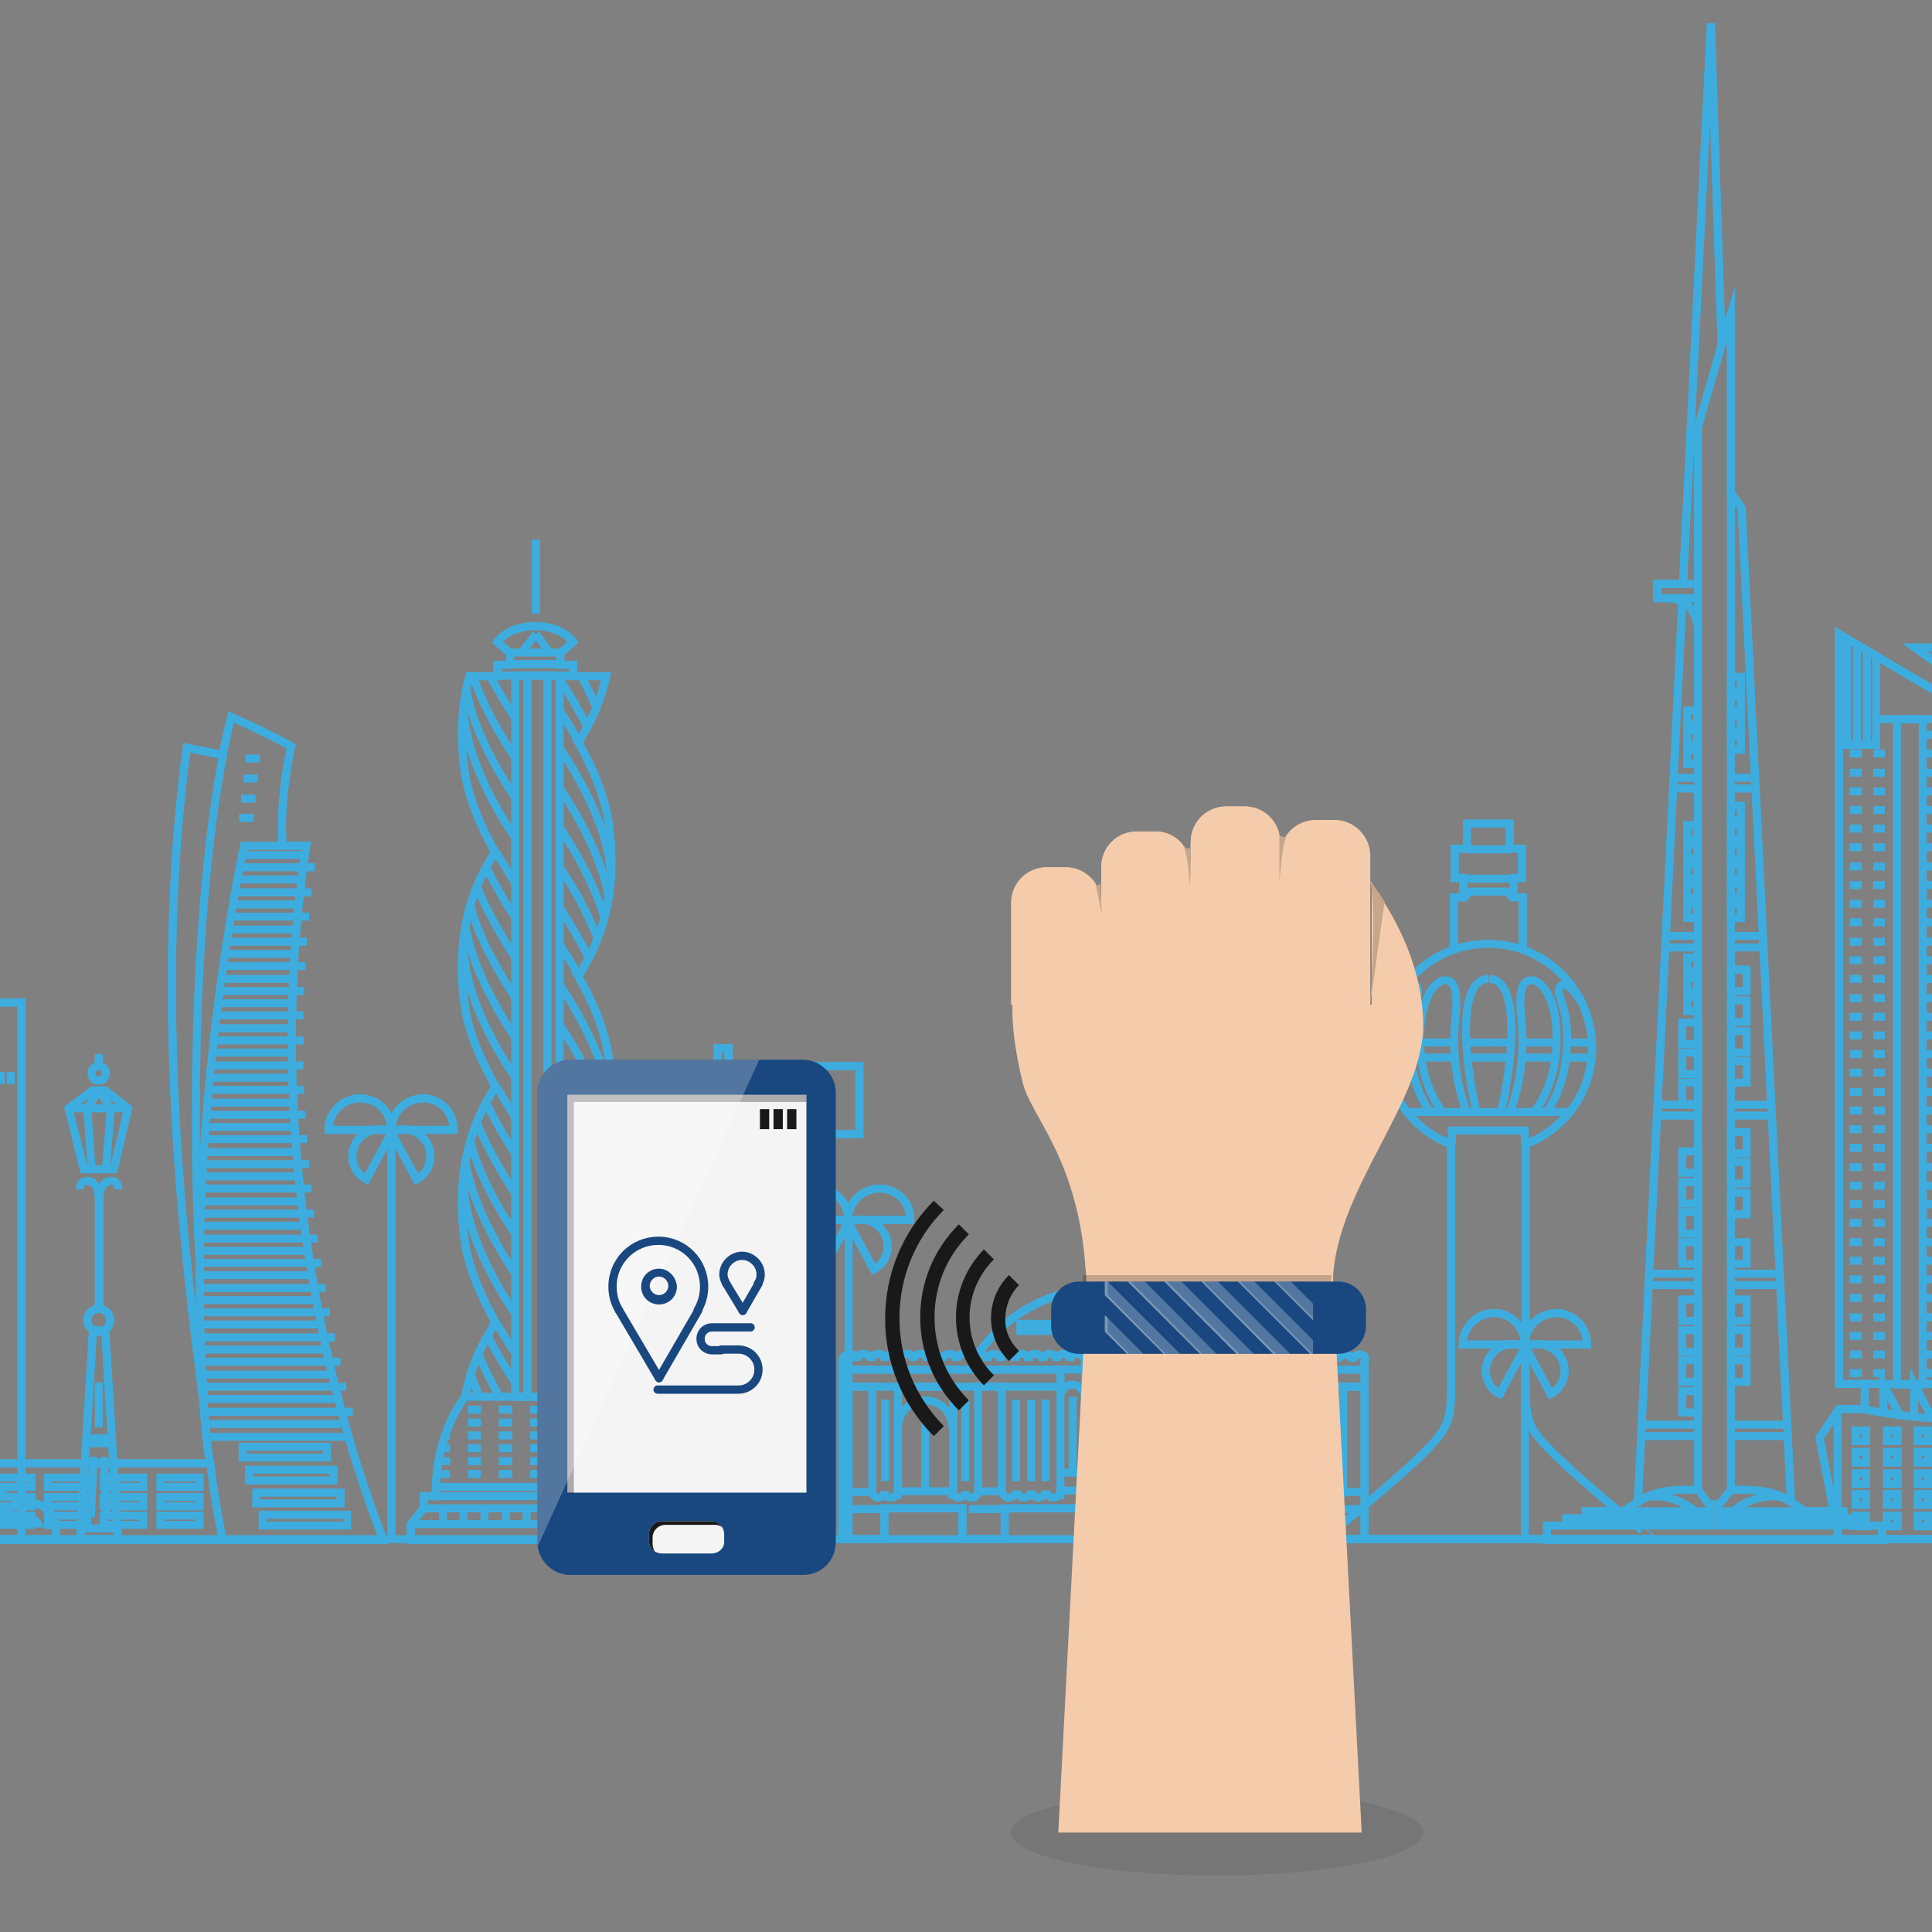 <?xml version="1.0" encoding="utf-8"?>
<!-- Generator: Adobe Illustrator 24.0.1, SVG Export Plug-In . SVG Version: 6.00 Build 0)  -->
<svg version="1.1" id="Layer_1" xmlns="http://www.w3.org/2000/svg" xmlns:xlink="http://www.w3.org/1999/xlink" x="0px" y="0px"
	 viewBox="0 0 270 270" style="enable-background:new 0 0 270 270;" xml:space="preserve">
<rect x="0" y="0" width="270" height="270" fill="#808080" stroke="none"/>
<style type="text/css">
	.st0{fill:none;stroke:#3DADE0;stroke-width:1.113;stroke-miterlimit:10;}
	.st1{opacity:0.15;fill:#404041;enable-background:new    ;}
	.st2{fill:#F5CCAB;}
	.st3{fill:#C7A68A;}
	.st4{opacity:0.2;}
	.st5{fill:#191919;}
	.st6{fill:#18487F;}
	.st7{opacity:0.25;}
	.st8{fill:#FFFFFF;}
	.st9{fill:#F4F4F4;}
	.st10{opacity:0.3;}
	.st11{opacity:0.25;fill:#FFFFFF;}
	
		.st12{fill-rule:evenodd;clip-rule:evenodd;fill:none;stroke:#18487F;stroke-width:1.156;stroke-linecap:round;stroke-linejoin:round;stroke-miterlimit:10;}
</style>
<g>
	<line class="st0" x1="-134.9" y1="215.1" x2="413.4" y2="215.1"/>
	<g>
		<rect x="-24.6" y="140.1" class="st0" width="27.6" height="75.1"/>
		<rect x="-24.6" y="140.1" class="st0" width="27.6" height="75.1"/>
		<line class="st0" x1="0.1" y1="149.8" x2="0.1" y2="151.5"/>
		<line class="st0" x1="1.5" y1="149.8" x2="1.5" y2="151.5"/>
	</g>
	<g>
		<path class="st0" d="M5.8,210.4C4,209.6-39,199.6-55.6,195.7l0,0c2.3-0.9,3.7-1.5,3.7-1.5l7.3-2.4l-2.7-1.2c0,0-1.7,1-3.5,1
			c-1.8,0.1-4.8-0.2-6.2,1.7c-1.5-1.8-4.4-1.6-6.2-1.7c-1.8-0.1-3.5-1-3.5-1l-2.7,1.2l7.3,2.4c0,0,1.4,0.6,3.7,1.5
			c-16.6,3.9-59.6,13.9-61.4,14.7c-2.6,1.2-2,4.7-2,4.7h28.1c0,0-0.4-3.2,1.8-4.4c1.1-0.6,24.3-9.7,34.8-14
			c10.5,4.3,33.7,13.4,34.8,14c2.2,1.1,1.8,4.4,1.8,4.4H7.7C7.8,215.1,8.4,211.6,5.8,210.4z"/>
		<path class="st0" d="M-18.3,212.9c-0.3-1.6-1.1-3.2-2.9-4.1c-0.6-0.3-7.1-3-14.8-6.2c20.1,4.7,39.1,9.3,40.9,9.9
			c0.2,0.1,0.3,0.2,0.4,0.4L-18.3,212.9L-18.3,212.9z"/>
		<path class="st0" d="M5.8,210.4C4,209.6-39,199.6-55.6,195.7l0,0c2.3-0.9,3.7-1.5,3.7-1.5l7.3-2.4l-2.7-1.2c0,0-1.7,1-3.5,1
			c-1.8,0.1-4.8-0.2-6.2,1.7c-1.5-1.8-4.4-1.6-6.2-1.7c-1.8-0.1-3.5-1-3.5-1l-2.7,1.2l7.3,2.4c0,0,1.4,0.6,3.7,1.5
			c-16.6,3.9-59.6,13.9-61.4,14.7c-2.6,1.2-2,4.7-2,4.7h28.1c0,0-0.4-3.2,1.8-4.4c1.1-0.6,24.3-9.7,34.8-14
			c10.5,4.3,33.7,13.4,34.8,14c2.2,1.1,1.8,4.4,1.8,4.4H7.7C7.8,215.1,8.4,211.6,5.8,210.4z"/>
	</g>
	<g>
		<path class="st0" d="M288.2,196.9v-3.5h1.4L276,124.8l0,0V93.1l3.6-2.6h-6h-6l3.6,2.6V97L257,88.6v104.8h3.6v3.5H257l-2.7,4
			l2.7,14.2h58.3l3.6-18.2C318.8,196.9,290.3,196.9,288.2,196.9z"/>
		<rect x="265.1" y="100.5" class="st0" width="3.6" height="93"/>
		<polyline class="st0" points="276,124.8 271.1,100.5 262.2,100.5 262.2,104.1 256.8,104.1 		"/>
		<line class="st0" x1="260.4" y1="193.4" x2="288.2" y2="193.4"/>
		<line class="st0" x1="262.2" y1="100.5" x2="262.2" y2="91.8"/>
		<line class="st0" x1="260.9" y1="104" x2="260.9" y2="91"/>
		<line class="st0" x1="259.5" y1="104" x2="259.5" y2="90.2"/>
		<line class="st0" x1="258.1" y1="104" x2="258.1" y2="89.5"/>
		<path class="st0" d="M260.4,196.9c0,0,12.8,3.2,27.8,0"/>
		<line class="st0" x1="256.8" y1="196.9" x2="256.8" y2="215.1"/>
		<rect x="259.3" y="199.9" class="st0" width="1.5" height="1.5"/>
		<rect x="259.3" y="202.9" class="st0" width="1.5" height="1.5"/>
		<rect x="259.3" y="205.9" class="st0" width="1.5" height="1.5"/>
		<rect x="259.3" y="208.8" class="st0" width="1.5" height="1.5"/>
		<rect x="259.3" y="211.8" class="st0" width="1.5" height="1.5"/>
		<rect x="263.7" y="199.9" class="st0" width="1.5" height="1.5"/>
		<rect x="263.7" y="202.9" class="st0" width="1.5" height="1.5"/>
		<rect x="263.7" y="205.9" class="st0" width="1.5" height="1.5"/>
		<rect x="263.7" y="208.8" class="st0" width="1.5" height="1.5"/>
		<rect x="263.7" y="211.8" class="st0" width="1.5" height="1.5"/>
		<rect x="268" y="199.9" class="st0" width="1.5" height="1.5"/>
		<rect x="268" y="202.9" class="st0" width="1.5" height="1.5"/>
		<rect x="268" y="205.9" class="st0" width="1.5" height="1.5"/>
		<rect x="268" y="208.8" class="st0" width="1.5" height="1.5"/>
		<rect x="268" y="211.8" class="st0" width="1.5" height="1.5"/>
		<polyline class="st0" points="263.2,197.5 263.2,193.4 265.5,197.8 		"/>
		<polyline class="st0" points="267.5,198 267.5,193.4 270,198.2 		"/>
		<line class="st0" x1="258.5" y1="191.9" x2="260.2" y2="191.9"/>
		<line class="st0" x1="261.8" y1="191.9" x2="263.4" y2="191.9"/>
		<line class="st0" x1="258.5" y1="189.3" x2="260.2" y2="189.3"/>
		<line class="st0" x1="261.8" y1="189.3" x2="263.4" y2="189.3"/>
		<line class="st0" x1="258.5" y1="186.7" x2="260.2" y2="186.7"/>
		<line class="st0" x1="261.8" y1="186.7" x2="263.4" y2="186.7"/>
		<line class="st0" x1="258.5" y1="184.1" x2="260.2" y2="184.1"/>
		<line class="st0" x1="261.8" y1="184.1" x2="263.4" y2="184.1"/>
		<line class="st0" x1="258.5" y1="181.4" x2="260.2" y2="181.4"/>
		<line class="st0" x1="261.8" y1="181.4" x2="263.4" y2="181.4"/>
		<line class="st0" x1="258.5" y1="178.8" x2="260.2" y2="178.8"/>
		<line class="st0" x1="261.8" y1="178.8" x2="263.4" y2="178.8"/>
		<line class="st0" x1="258.5" y1="176.2" x2="260.2" y2="176.2"/>
		<line class="st0" x1="261.8" y1="176.2" x2="263.4" y2="176.2"/>
		<line class="st0" x1="258.5" y1="173.6" x2="260.2" y2="173.6"/>
		<line class="st0" x1="261.8" y1="173.6" x2="263.4" y2="173.6"/>
		<line class="st0" x1="258.5" y1="170.9" x2="260.2" y2="170.9"/>
		<line class="st0" x1="261.8" y1="170.9" x2="263.4" y2="170.9"/>
		<line class="st0" x1="258.5" y1="168.3" x2="260.2" y2="168.3"/>
		<line class="st0" x1="261.8" y1="168.3" x2="263.4" y2="168.3"/>
		<line class="st0" x1="258.5" y1="165.7" x2="260.2" y2="165.7"/>
		<line class="st0" x1="261.8" y1="165.7" x2="263.4" y2="165.7"/>
		<line class="st0" x1="258.5" y1="163.1" x2="260.2" y2="163.1"/>
		<line class="st0" x1="261.8" y1="163.1" x2="263.4" y2="163.1"/>
		<line class="st0" x1="258.5" y1="160.4" x2="260.2" y2="160.4"/>
		<line class="st0" x1="261.8" y1="160.4" x2="263.4" y2="160.4"/>
		<line class="st0" x1="258.5" y1="157.8" x2="260.2" y2="157.8"/>
		<line class="st0" x1="261.8" y1="157.8" x2="263.4" y2="157.8"/>
		<line class="st0" x1="258.5" y1="155.2" x2="260.2" y2="155.2"/>
		<line class="st0" x1="261.8" y1="155.2" x2="263.4" y2="155.2"/>
		<line class="st0" x1="258.5" y1="152.6" x2="260.2" y2="152.6"/>
		<line class="st0" x1="261.8" y1="152.6" x2="263.4" y2="152.6"/>
		<line class="st0" x1="258.5" y1="149.9" x2="260.2" y2="149.9"/>
		<line class="st0" x1="261.8" y1="149.9" x2="263.4" y2="149.9"/>
		<line class="st0" x1="258.5" y1="147.3" x2="260.2" y2="147.3"/>
		<line class="st0" x1="261.8" y1="147.3" x2="263.4" y2="147.3"/>
		<line class="st0" x1="258.5" y1="144.7" x2="260.2" y2="144.7"/>
		<line class="st0" x1="261.8" y1="144.7" x2="263.4" y2="144.7"/>
		<line class="st0" x1="258.5" y1="142.1" x2="260.2" y2="142.1"/>
		<line class="st0" x1="261.8" y1="142.1" x2="263.4" y2="142.1"/>
		<line class="st0" x1="258.5" y1="139.5" x2="260.2" y2="139.5"/>
		<line class="st0" x1="261.8" y1="139.5" x2="263.4" y2="139.5"/>
		<line class="st0" x1="258.5" y1="136.8" x2="260.2" y2="136.8"/>
		<line class="st0" x1="261.8" y1="136.8" x2="263.4" y2="136.8"/>
		<line class="st0" x1="258.5" y1="134.2" x2="260.2" y2="134.2"/>
		<line class="st0" x1="261.8" y1="134.2" x2="263.4" y2="134.2"/>
		<line class="st0" x1="258.5" y1="131.6" x2="260.2" y2="131.6"/>
		<line class="st0" x1="261.8" y1="131.6" x2="263.4" y2="131.6"/>
		<line class="st0" x1="258.5" y1="128.9" x2="260.2" y2="128.9"/>
		<line class="st0" x1="261.8" y1="128.9" x2="263.4" y2="128.9"/>
		<line class="st0" x1="258.5" y1="126.3" x2="260.2" y2="126.3"/>
		<line class="st0" x1="261.8" y1="126.3" x2="263.4" y2="126.3"/>
		<line class="st0" x1="258.5" y1="123.7" x2="260.2" y2="123.7"/>
		<line class="st0" x1="261.8" y1="123.7" x2="263.4" y2="123.7"/>
		<line class="st0" x1="258.5" y1="121.1" x2="260.2" y2="121.1"/>
		<line class="st0" x1="261.8" y1="121.1" x2="263.4" y2="121.1"/>
		<line class="st0" x1="258.5" y1="118.4" x2="260.2" y2="118.4"/>
		<line class="st0" x1="261.8" y1="118.4" x2="263.4" y2="118.4"/>
		<line class="st0" x1="258.5" y1="115.8" x2="260.2" y2="115.8"/>
		<line class="st0" x1="261.8" y1="115.8" x2="263.4" y2="115.8"/>
		<line class="st0" x1="258.5" y1="113.2" x2="260.2" y2="113.2"/>
		<line class="st0" x1="261.8" y1="113.2" x2="263.4" y2="113.2"/>
		<line class="st0" x1="258.5" y1="110.6" x2="260.2" y2="110.6"/>
		<line class="st0" x1="261.8" y1="110.6" x2="263.4" y2="110.6"/>
		<line class="st0" x1="258.5" y1="108" x2="260.2" y2="108"/>
		<line class="st0" x1="261.8" y1="108" x2="263.4" y2="108"/>
		<line class="st0" x1="258.5" y1="105.3" x2="260.2" y2="105.3"/>
		<line class="st0" x1="261.8" y1="105.3" x2="263.4" y2="105.3"/>
		<line class="st0" x1="268.7" y1="191.9" x2="289.3" y2="191.9"/>
		<line class="st0" x1="268.7" y1="189.3" x2="288.8" y2="189.3"/>
		<line class="st0" x1="268.7" y1="186.7" x2="288.3" y2="186.7"/>
		<line class="st0" x1="268.7" y1="184.1" x2="287.7" y2="184.1"/>
		<line class="st0" x1="268.7" y1="181.4" x2="287.2" y2="181.4"/>
		<line class="st0" x1="268.7" y1="178.8" x2="286.7" y2="178.8"/>
		<line class="st0" x1="268.7" y1="176.2" x2="286.2" y2="176.2"/>
		<line class="st0" x1="268.7" y1="173.6" x2="285.7" y2="173.6"/>
		<line class="st0" x1="268.7" y1="170.9" x2="285.1" y2="170.9"/>
		<line class="st0" x1="268.7" y1="168.3" x2="284.6" y2="168.3"/>
		<line class="st0" x1="268.7" y1="165.7" x2="284.1" y2="165.7"/>
		<line class="st0" x1="268.7" y1="163.1" x2="283.6" y2="163.1"/>
		<line class="st0" x1="268.7" y1="160.4" x2="283.1" y2="160.4"/>
		<line class="st0" x1="268.7" y1="157.8" x2="282.5" y2="157.8"/>
		<line class="st0" x1="268.7" y1="155.2" x2="282" y2="155.2"/>
		<line class="st0" x1="268.7" y1="152.6" x2="281.5" y2="152.6"/>
		<line class="st0" x1="268.7" y1="149.9" x2="281" y2="149.9"/>
		<line class="st0" x1="268.7" y1="147.3" x2="280.4" y2="147.3"/>
		<line class="st0" x1="268.7" y1="144.7" x2="279.9" y2="144.7"/>
		<line class="st0" x1="268.7" y1="142.1" x2="279.4" y2="142.1"/>
		<line class="st0" x1="268.7" y1="139.5" x2="278.9" y2="139.5"/>
		<line class="st0" x1="268.7" y1="136.8" x2="278.3" y2="136.8"/>
		<line class="st0" x1="268.7" y1="134.2" x2="277.8" y2="134.2"/>
		<line class="st0" x1="268.7" y1="131.6" x2="277.3" y2="131.6"/>
		<line class="st0" x1="268.7" y1="128.9" x2="276.8" y2="128.9"/>
		<line class="st0" x1="268.7" y1="126.3" x2="276.2" y2="126.3"/>
		<line class="st0" x1="268.7" y1="123.7" x2="275.7" y2="123.7"/>
		<line class="st0" x1="268.7" y1="121.1" x2="275.2" y2="121.1"/>
		<line class="st0" x1="268.7" y1="118.4" x2="274.7" y2="118.4"/>
		<line class="st0" x1="268.7" y1="115.8" x2="274.1" y2="115.8"/>
		<line class="st0" x1="268.7" y1="113.2" x2="273.6" y2="113.2"/>
		<line class="st0" x1="268.7" y1="110.6" x2="273.1" y2="110.6"/>
		<line class="st0" x1="268.7" y1="108" x2="272.6" y2="108"/>
		<line class="st0" x1="268.7" y1="105.3" x2="272.1" y2="105.3"/>
		<line class="st0" x1="268.7" y1="102.7" x2="271.5" y2="102.7"/>
		<path class="st0" d="M288.2,196.9v-3.5h1.4L276,124.8l0,0V93.1l3.6-2.6h-6h-6l3.6,2.6V97L257,88.6v104.8h3.6v3.5H257l-2.7,4
			l2.7,14.2h58.3l3.6-18.2C318.8,196.9,290.3,196.9,288.2,196.9z"/>
	</g>
	<g>
		<path class="st0" d="M217.7,203.7c-4.4-4.2-4.5-5.2-4.5-10.7c0-4.7,0-26.5,0-33.1l0,0c5.5-2.1,9.3-7.3,9.3-13.5
			c0-6.3-4.1-11.7-9.7-13.7l0,0v-7.3h-1.3v-2.7h1.2v-4.1H211v-3.5h-3h-3v3.5h-1.7v4.1h1.2v2.7h-1.3v7.3l0,0c-5.7,2-9.7,7.3-9.7,13.7
			c0,6.2,3.9,11.5,9.3,13.5l0,0c0,6.6,0,28.5,0,33.1c0,5.5-0.1,6.4-4.5,10.7c-4.4,4.2-13.3,11.4-13.3,11.4h23h23
			C231,215.1,222.1,208,217.7,203.7z"/>
		<path class="st0" d="M208,131.9c-1.7,0-3.3,0.3-4.8,0.8"/>
		<line class="st0" x1="196.9" y1="145.7" x2="193.5" y2="145.7"/>
		<line class="st0" x1="203.2" y1="145.7" x2="198.5" y2="145.7"/>
		<line class="st0" x1="208" y1="145.7" x2="204.9" y2="145.7"/>
		<line class="st0" x1="197.1" y1="147.8" x2="193.6" y2="147.8"/>
		<line class="st0" x1="203.3" y1="147.8" x2="198.6" y2="147.8"/>
		<line class="st0" x1="208" y1="147.8" x2="205" y2="147.8"/>
		<line class="st0" x1="208" y1="155.4" x2="196.7" y2="155.4"/>
		<path class="st0" d="M206.4,155.4c-0.7-1.9-3.8-18.5,1.6-18.6"/>
		<path class="st0" d="M205,155.4c-0.7-1.6-2.3-6.7-1.6-13.2c0.4-3.9-0.2-5.3-1.5-5.2c-1.3,0-3.8,2.6-3.4,9.5
			c0.3,5.6,3.1,8.9,3.1,8.9"/>
		<path class="st0" d="M199.9,155.4c0,0-2.4-2.8-2.8-8.2c-0.4-4.4,0.4-6.4,1-8.2c0.4-1.3-0.8-2.7-2.9,0.8"/>
		<polyline class="st0" points="204.5,125.5 205.4,124.6 208,124.6 		"/>
		<line class="st0" x1="205" y1="118.7" x2="208" y2="118.7"/>
		<line class="st0" x1="208" y1="122.8" x2="204.5" y2="122.8"/>
		<path class="st0" d="M208,158h-5.1c0,0,0,0.7,0,1.9"/>
		<path class="st0" d="M208,131.9c1.7,0,3.3,0.3,4.8,0.8"/>
		<line class="st0" x1="219.1" y1="145.7" x2="222.5" y2="145.7"/>
		<line class="st0" x1="212.8" y1="145.7" x2="217.5" y2="145.7"/>
		<line class="st0" x1="208" y1="145.7" x2="211.1" y2="145.7"/>
		<line class="st0" x1="218.9" y1="147.8" x2="222.4" y2="147.8"/>
		<line class="st0" x1="212.7" y1="147.8" x2="217.4" y2="147.8"/>
		<line class="st0" x1="208" y1="147.8" x2="211" y2="147.8"/>
		<line class="st0" x1="208" y1="155.4" x2="219.4" y2="155.4"/>
		<path class="st0" d="M209.7,155.4c0.7-1.9,3.8-18.5-1.6-18.6"/>
		<path class="st0" d="M211,155.4c0.7-1.6,2.3-6.7,1.6-13.2c-0.4-3.9,0.2-5.3,1.5-5.2c1.3,0,3.8,2.6,3.4,9.5
			c-0.3,5.6-3.1,8.9-3.1,8.9"/>
		<path class="st0" d="M216.1,155.4c0,0,2.4-2.8,2.8-8.2c0.4-4.4-0.4-6.4-1-8.2c-0.4-1.3,0.8-2.7,2.9,0.8"/>
		<polyline class="st0" points="211.5,125.5 210.6,124.6 208,124.6 		"/>
		<line class="st0" x1="211" y1="118.7" x2="208" y2="118.7"/>
		<line class="st0" x1="208" y1="122.8" x2="211.5" y2="122.8"/>
		<path class="st0" d="M217.7,203.7c-4.4-4.2-4.5-5.2-4.5-10.7c0-4.7,0-26.5,0-33.1l0,0c5.5-2.1,9.3-7.3,9.3-13.5
			c0-6.3-4.1-11.7-9.7-13.7l0,0v-7.3h-1.3v-2.7h1.2v-4.1H211v-3.5h-3h-3v3.5h-1.7v4.1h1.2v2.7h-1.3v7.3l0,0c-5.7,2-9.7,7.3-9.7,13.7
			c0,6.2,3.9,11.5,9.3,13.5l0,0c0,6.6,0,28.5,0,33.1c0,5.5-0.1,6.4-4.5,10.7c-4.4,4.2-13.3,11.4-13.3,11.4h23h23
			C231,215.1,222.1,208,217.7,203.7z"/>
		<path class="st0" d="M208,158h5.1c0,0,0,0.7,0,1.9"/>
	</g>
	<g>
		<polygon class="st0" points="14.7,185.9 13,185.9 11.2,215.1 13.8,215.1 16.5,215.1 		"/>
		<path class="st0" d="M14.8,150c0,0.6-0.4,1-1,1s-1-0.4-1-1s0.4-1,1-1C14.4,149,14.8,149.4,14.8,150z"/>
		<circle class="st0" cx="13.8" cy="184.5" r="1.6"/>
		<g>
			<polyline class="st0" points="15.9,163.4 17.9,154.9 14.7,152.4 13.8,152.4 12.9,152.4 9.6,154.9 11.7,163.4 			"/>
		</g>
		<path class="st0" d="M11.2,166.2c-0.1-1.2,0.9-1.3,1.4-1.1c1.2,0.4,1.2,2.3,1.2,2.3v15.4"/>
		<polyline class="st0" points="13.8,152.4 12.9,152.4 9.6,154.9 11.7,163.4 13.8,163.4 		"/>
		<polyline class="st0" points="13.8,152.4 14.7,152.4 17.9,154.9 15.9,163.4 13.8,163.4 		"/>
		<path class="st0" d="M16.5,166.2c0.1-1.2-0.9-1.3-1.4-1.1c-1.2,0.4-1.2,2.3-1.2,2.3v15.4"/>
		<path class="st0" d="M14.8,150c0,0.6-0.4,1-1,1s-1-0.4-1-1s0.4-1,1-1C14.4,149,14.8,149.4,14.8,150z"/>
		<line class="st0" x1="13.8" y1="149" x2="13.8" y2="147.3"/>
		<circle class="st0" cx="13.8" cy="184.5" r="1.6"/>
		<polyline class="st0" points="13,185.9 11.2,215.1 13.8,215.1 		"/>
		<polyline class="st0" points="14.7,185.9 16.5,215.1 13.8,215.1 		"/>
		<line class="st0" x1="9.6" y1="154.9" x2="17.9" y2="154.9"/>
		<polyline class="st0" points="12.8,163.4 12.2,154.9 13.8,152.4 		"/>
		<polyline class="st0" points="14.8,163.4 15.5,154.9 13.8,152.4 		"/>
		<line class="st0" x1="15.6" y1="201" x2="12" y2="201"/>
		<line class="st0" x1="12" y1="201.7" x2="15.6" y2="201.7"/>
		<line class="st0" x1="13.8" y1="199.5" x2="13.8" y2="193.2"/>
		<line class="st0" x1="11.2" y1="213.6" x2="16.4" y2="213.6"/>
		<line class="st0" x1="13.1" y1="203.6" x2="12.7" y2="212"/>
		<line class="st0" x1="14.5" y1="203.6" x2="14.9" y2="212"/>
	</g>
	<g>
		<path class="st0" d="M90.7,210.8v-1.7H89v-1.3c-0.3-8.1-4.1-12.6-4.1-12.6l0,0c1.1-3.4,1-8.2,0.2-14.5c-0.5-3.9-2.3-8.1-4.3-11.6
			h0.1c0.8-1.7,5.9-8.3,4.2-21.1c-0.5-3.9-2.3-8.1-4.3-11.6h0.1c0.8-1.7,5.9-8.3,4.2-21.1c-0.5-3.9-2.3-8.1-4.3-11.6h0.1
			c0.5-1.1,2.7-4.1,3.8-9.2h-0.1h-4.5l0,0v-1.6h-1.8l0,0v-1.6l1.8-1.6c0,0-1.5-2.2-5.3-2.2s-5.3,2.2-5.3,2.2l1.8,1.6v1.6l0,0h-1.8
			v1.6l0,0h-3.9l0,0c-0.9,3.3-1.4,7.6-0.7,13c0.5,3.9,2.3,8.1,4.3,11.6h-0.1c-0.8,1.7-5.9,8.3-4.2,21.1c0.5,4,2.4,8.2,4.4,11.7
			l-0.2,0.1c-0.8,1.7-5.9,8.3-4.2,21.1c0.5,4,2.4,8.2,4.4,11.8l-0.2,0.1c-0.6,1.2-3,4.4-4.1,10.2l0,0c0,0-3.8,4.5-4.1,12.6v1.3h-1.7
			v1.7l-1.8,2.2v2.2H75h17.4V213L90.7,210.8z"/>
		<path class="st0" d="M72,156.1c-0.8-1.2-1.7-2.7-2.6-4.2"/>
		<g>
			<path class="st0" d="M72,150.6c-2.7-4-6.2-10.3-7-16c-0.1-0.8-0.2-1.5-0.2-2.2"/>
			<path class="st0" d="M72,145c-2.6-3.9-5.9-9.8-6.9-15.3"/>
			<path class="st0" d="M72,139.4c-2.1-3.2-4.9-7.9-6.2-12.6"/>
			<path class="st0" d="M72,133.8c-1.7-2.6-3.8-6.1-5.3-9.8"/>
			<path class="st0" d="M72,128.2c-1.3-1.9-2.7-4.3-4-6.9"/>
		</g>
		<g>
			<path class="st0" d="M72,183.6c-2.7-4-6.2-10.3-7-16c-0.1-0.8-0.2-1.5-0.2-2.2"/>
			<path class="st0" d="M72,178c-2.6-3.9-5.9-9.8-6.9-15.3"/>
			<path class="st0" d="M72,172.4c-2.2-3.2-4.9-7.9-6.2-12.6"/>
			<path class="st0" d="M72,166.8c-1.7-2.6-3.8-6.1-5.3-9.8"/>
			<path class="st0" d="M72,161.2c-1.3-1.9-2.7-4.3-4-7"/>
		</g>
		<g>
			<path class="st0" d="M67,195.2c-0.4-1-0.8-1.9-1.1-2.9"/>
			<path class="st0" d="M69.8,195.2c-1-1.8-2-3.7-2.8-5.7"/>
			<path class="st0" d="M72,193.2c-1.2-1.8-2.6-4-3.8-6.5"/>
		</g>
		<g>
			<path class="st0" d="M72,117.1c-2.7-4-6.2-10.3-7-16c-0.1-0.6-0.2-1.2-0.2-1.8"/>
			<path class="st0" d="M72,111.5c-2.5-3.8-5.8-9.5-6.8-14.9"/>
			<path class="st0" d="M72,105.9c-2-3-4.5-7.2-5.9-11.5"/>
			<path class="st0" d="M72,100.4c-1.1-1.7-2.3-3.7-3.5-5.9"/>
		</g>
		<path class="st0" d="M80.9,169.1c-0.9-1.6-1.8-3.1-2.7-4.4"/>
		<path class="st0" d="M72,123.4c-0.8-1.3-1.8-2.8-2.7-4.4"/>
		<path class="st0" d="M80.9,136.4c-0.9-1.6-1.8-3.1-2.7-4.4"/>
		<path class="st0" d="M80.9,103.7c-0.9-1.6-1.8-3.1-2.7-4.4"/>
		<path class="st0" d="M72,189.1c-0.8-1.2-1.7-2.6-2.6-4.2"/>
		<line class="st0" x1="69.6" y1="94.4" x2="80.2" y2="94.4"/>
		<rect x="72" y="94.4" class="st0" width="6.2" height="100.8"/>
		<line class="st0" x1="61.1" y1="207.8" x2="75.1" y2="207.8"/>
		<line class="st0" x1="75.1" y1="209.1" x2="61.1" y2="209.1"/>
		<line class="st0" x1="57.6" y1="213" x2="75.1" y2="213"/>
		<line class="st0" x1="85" y1="195.2" x2="65.2" y2="195.2"/>
		<line class="st0" x1="89.1" y1="207.8" x2="75.1" y2="207.8"/>
		<line class="st0" x1="75.1" y1="209.1" x2="89.1" y2="209.1"/>
		<line class="st0" x1="92.5" y1="213" x2="75.1" y2="213"/>
		<line class="st0" x1="65.4" y1="197" x2="67.2" y2="197"/>
		<line class="st0" x1="69.7" y1="197" x2="71.6" y2="197"/>
		<line class="st0" x1="74.1" y1="197" x2="76" y2="197"/>
		<line class="st0" x1="78.5" y1="197" x2="80.4" y2="197"/>
		<line class="st0" x1="82.9" y1="197" x2="84.8" y2="197"/>
		<line class="st0" x1="65.4" y1="198.8" x2="67.2" y2="198.8"/>
		<line class="st0" x1="69.7" y1="198.8" x2="71.6" y2="198.8"/>
		<line class="st0" x1="74.1" y1="198.8" x2="76" y2="198.8"/>
		<line class="st0" x1="78.5" y1="198.8" x2="80.4" y2="198.8"/>
		<line class="st0" x1="82.9" y1="198.8" x2="84.8" y2="198.8"/>
		<line class="st0" x1="62.4" y1="200.6" x2="62.9" y2="200.6"/>
		<line class="st0" x1="65.4" y1="200.6" x2="67.2" y2="200.6"/>
		<line class="st0" x1="69.7" y1="200.6" x2="71.6" y2="200.6"/>
		<line class="st0" x1="74.1" y1="200.6" x2="76" y2="200.6"/>
		<line class="st0" x1="78.5" y1="200.6" x2="80.4" y2="200.6"/>
		<line class="st0" x1="82.9" y1="200.6" x2="84.8" y2="200.6"/>
		<line class="st0" x1="87.3" y1="200.6" x2="87.8" y2="200.6"/>
		<line class="st0" x1="61.9" y1="202.4" x2="62.9" y2="202.4"/>
		<line class="st0" x1="65.4" y1="202.4" x2="67.2" y2="202.4"/>
		<line class="st0" x1="69.7" y1="202.4" x2="71.6" y2="202.4"/>
		<line class="st0" x1="74.1" y1="202.4" x2="76" y2="202.4"/>
		<line class="st0" x1="78.5" y1="202.4" x2="80.4" y2="202.4"/>
		<line class="st0" x1="82.9" y1="202.4" x2="84.8" y2="202.4"/>
		<line class="st0" x1="87.3" y1="202.4" x2="88.3" y2="202.4"/>
		<line class="st0" x1="61.5" y1="204.2" x2="62.9" y2="204.2"/>
		<line class="st0" x1="65.4" y1="204.2" x2="67.2" y2="204.2"/>
		<line class="st0" x1="69.7" y1="204.2" x2="71.6" y2="204.2"/>
		<line class="st0" x1="74.1" y1="204.2" x2="76" y2="204.2"/>
		<line class="st0" x1="78.5" y1="204.2" x2="80.4" y2="204.2"/>
		<line class="st0" x1="82.9" y1="204.2" x2="84.8" y2="204.2"/>
		<line class="st0" x1="87.3" y1="204.2" x2="88.7" y2="204.2"/>
		<line class="st0" x1="61.2" y1="206" x2="62.9" y2="206"/>
		<line class="st0" x1="65.4" y1="206" x2="67.2" y2="206"/>
		<line class="st0" x1="69.7" y1="206" x2="71.6" y2="206"/>
		<line class="st0" x1="74.1" y1="206" x2="76" y2="206"/>
		<line class="st0" x1="78.5" y1="206" x2="80.4" y2="206"/>
		<line class="st0" x1="82.9" y1="206" x2="84.8" y2="206"/>
		<line class="st0" x1="87.3" y1="206" x2="88.9" y2="206"/>
		<line class="st0" x1="61.9" y1="210.8" x2="61.9" y2="213"/>
		<line class="st0" x1="64.8" y1="210.8" x2="64.8" y2="213"/>
		<line class="st0" x1="67.7" y1="210.8" x2="67.7" y2="213"/>
		<line class="st0" x1="70.7" y1="210.8" x2="70.7" y2="213"/>
		<line class="st0" x1="73.6" y1="210.8" x2="73.6" y2="213"/>
		<line class="st0" x1="76.5" y1="210.8" x2="76.5" y2="213"/>
		<line class="st0" x1="79.5" y1="210.8" x2="79.5" y2="213"/>
		<line class="st0" x1="82.4" y1="210.8" x2="82.4" y2="213"/>
		<line class="st0" x1="85.4" y1="210.8" x2="85.4" y2="213"/>
		<line class="st0" x1="88.3" y1="210.8" x2="88.3" y2="213"/>
		<line class="st0" x1="71.4" y1="92.8" x2="78.4" y2="92.8"/>
		<line class="st0" x1="80.2" y1="94.4" x2="69.6" y2="94.4"/>
		<line class="st0" x1="71.4" y1="91.2" x2="78.4" y2="91.2"/>
		<line class="st0" x1="78.4" y1="92.8" x2="71.4" y2="92.8"/>
		<line class="st0" x1="72.9" y1="91.2" x2="74.9" y2="88.6"/>
		<line class="st0" x1="76.8" y1="91.2" x2="74.9" y2="88.6"/>
		<line class="st0" x1="74.9" y1="85.8" x2="74.9" y2="75.4"/>
		<g>
			<path class="st0" d="M78.2,137.6c2.7,4,6.2,10.3,7,16c0.1,0.8,0.2,1.5,0.2,2.2"/>
			<path class="st0" d="M78.2,143.2c2.6,3.9,5.9,9.8,6.9,15.3"/>
			<path class="st0" d="M78.2,148.8c2.1,3.2,4.9,7.9,6.2,12.6"/>
			<path class="st0" d="M78.2,154.4c1.7,2.6,3.8,6.1,5.3,9.8"/>
			<path class="st0" d="M78.2,160c1.3,1.9,2.7,4.3,4,6.9"/>
		</g>
		<g>
			<path class="st0" d="M78.2,104.5c2.7,4,6.2,10.3,7,16c0.1,0.9,0.2,1.7,0.3,2.6"/>
			<path class="st0" d="M78.2,110.1c2.6,3.9,6,9.9,6.9,15.5"/>
			<path class="st0" d="M78.2,115.6c2.2,3.3,4.9,8,6.3,12.8"/>
			<path class="st0" d="M78.2,121.2c1.8,2.6,3.9,6.2,5.3,10"/>
			<path class="st0" d="M78.2,126.8c1.3,2,2.8,4.5,4.1,7.1"/>
		</g>
		<g>
			<path class="st0" d="M81.2,94.4c0.7,1.4,1.5,2.9,2.1,4.4"/>
			<path class="st0" d="M78.2,94.9c1.2,1.8,2.6,4.2,3.9,6.7"/>
		</g>
		<g>
			<path class="st0" d="M78.2,169.6c2.7,4,6.2,10.3,7,16c0.4,3.1,0.4,5.8,0.2,8.2"/>
			<path class="st0" d="M78.2,175.2c2.7,4,6.2,10.3,7,16c0.1,0.8,0.2,1.5,0.2,2.2"/>
			<path class="st0" d="M78.2,180.8c2.4,3.7,5.6,9.2,6.7,14.4"/>
			<path class="st0" d="M78.2,186.4c1.6,2.4,3.4,5.5,4.9,8.9"/>
			<path class="st0" d="M78.2,192c0.6,1,1.3,2.1,2,3.3"/>
		</g>
		<rect x="73.7" y="94.4" class="st0" width="2.8" height="100.8"/>
		<path class="st0" d="M90.7,210.8v-1.7H89v-1.3c-0.3-8.1-4.1-12.6-4.1-12.6l0,0c1.1-3.4,1-8.2,0.2-14.5c-0.5-3.9-2.3-8.1-4.3-11.6
			h0.1c0.8-1.7,5.9-8.3,4.2-21.1c-0.5-3.9-2.3-8.1-4.3-11.6h0.1c0.8-1.7,5.9-8.3,4.2-21.1c-0.5-3.9-2.3-8.1-4.3-11.6h0.1
			c0.5-1.1,2.7-4.1,3.8-9.2h-0.1h-4.5l0,0v-1.6h-1.8l0,0v-1.6l1.8-1.6c0,0-1.5-2.2-5.3-2.2s-5.3,2.2-5.3,2.2l1.8,1.6v1.6l0,0h-1.8
			v1.6l0,0h-3.9l0,0c-0.9,3.3-1.4,7.6-0.7,13c0.5,3.9,2.3,8.1,4.3,11.6h-0.1c-0.8,1.7-5.9,8.3-4.2,21.1c0.5,4,2.4,8.2,4.4,11.7
			l-0.2,0.1c-0.8,1.7-5.9,8.3-4.2,21.1c0.5,4,2.4,8.2,4.4,11.8l-0.2,0.1c-0.6,1.2-3,4.4-4.1,10.2l0,0c0,0-3.8,4.5-4.1,12.6v1.3h-1.7
			v1.7l-1.8,2.2v2.2H75h17.4V213L90.7,210.8z"/>
		<line class="st0" x1="75.1" y1="210.8" x2="90.7" y2="210.8"/>
		<line class="st0" x1="75.1" y1="210.8" x2="59.4" y2="210.8"/>
	</g>
	<g>
		<path class="st0" d="M260.3,213.2v-1h-2.7v-1h-5.4c0,0-0.3-0.2-1.9-1.3L243.4,71l-1.5-2.1v-25l-1.3,4.3l-1.5-44.9l-3.9,78.3h-3.6
			v2h1.7c0.6,0,1.2,0.2,1.8,0.5v0.1l-6.2,125.7l0,0c-1.6,1-1.9,1.3-1.9,1.3h-5.4v1h-2.7v1h-2.7v2h23.4H263v-2H260.3L260.3,213.2z"/>
		<polyline class="st0" points="240.6,48.2 237.3,59.7 237.3,208.2 238.8,210.2 239.6,210.2 		"/>
		<polyline class="st0" points="239.6,210.2 240.3,210.2 241.9,208.2 241.9,68.9 		"/>
		<line class="st0" x1="226.9" y1="211.2" x2="239.6" y2="211.2"/>
		<path class="st0" d="M237.3,208.2c-1.9,0-5.4-0.2-7.7,1.3c-0.3,0.2-0.5,0.3-0.7,0.4"/>
		<path class="st0" d="M229.6,209.4c1.3-0.6,4.6-0.4,7.2,1.7"/>
		<line class="st0" x1="239.6" y1="212.2" x2="221.6" y2="212.2"/>
		<line class="st0" x1="239.6" y1="213.2" x2="218.9" y2="213.2"/>
		<line class="st0" x1="252.2" y1="211.2" x2="239.6" y2="211.2"/>
		<path class="st0" d="M241.9,208.2c1.9,0,5.4-0.2,7.7,1.3c0.3,0.2,0.5,0.3,0.7,0.4"/>
		<path class="st0" d="M249.5,209.4c-1.3-0.6-4.6-0.4-7.2,1.7"/>
		<line class="st0" x1="239.6" y1="212.2" x2="257.6" y2="212.2"/>
		<line class="st0" x1="239.6" y1="213.2" x2="260.3" y2="213.2"/>
		<line class="st0" x1="233.3" y1="83.6" x2="237.2" y2="83.6"/>
		<line class="st0" x1="237.3" y1="81.6" x2="235.2" y2="81.6"/>
		<path class="st0" d="M235.2,84.1c1.1,0.6,1.9,1.9,2.1,3.9"/>
		<line class="st0" x1="237.3" y1="200.7" x2="229.3" y2="200.7"/>
		<line class="st0" x1="237.3" y1="199.1" x2="229.4" y2="199.1"/>
		<line class="st0" x1="237.3" y1="179.6" x2="230.4" y2="179.6"/>
		<line class="st0" x1="237.3" y1="178" x2="230.4" y2="178"/>
		<line class="st0" x1="237.3" y1="155.9" x2="231.6" y2="155.9"/>
		<line class="st0" x1="237.3" y1="154.4" x2="231.6" y2="154.4"/>
		<line class="st0" x1="237.3" y1="132.4" x2="232.7" y2="132.4"/>
		<line class="st0" x1="237.3" y1="130.8" x2="232.8" y2="130.8"/>
		<line class="st0" x1="237.3" y1="110.2" x2="233.9" y2="110.2"/>
		<line class="st0" x1="237.3" y1="108.7" x2="233.9" y2="108.7"/>
		<rect x="235.1" y="194.4" class="st0" width="2.2" height="3"/>
		<rect x="235.1" y="190.1" class="st0" width="2.2" height="3"/>
		<rect x="235.1" y="185.9" class="st0" width="2.2" height="3"/>
		<rect x="235.1" y="181.6" class="st0" width="2.2" height="3"/>
		<rect x="241.9" y="190.1" class="st0" width="2.2" height="3"/>
		<rect x="241.9" y="185.9" class="st0" width="2.2" height="3"/>
		<rect x="241.9" y="181.6" class="st0" width="2.2" height="3"/>
		<rect x="235.1" y="173.6" class="st0" width="2.2" height="3"/>
		<rect x="241.9" y="173.6" class="st0" width="2.2" height="3"/>
		<rect x="235.1" y="169.4" class="st0" width="2.2" height="3"/>
		<rect x="235.1" y="165.2" class="st0" width="2.2" height="3"/>
		<rect x="235.1" y="160.9" class="st0" width="2.2" height="3"/>
		<rect x="241.9" y="166.7" class="st0" width="2.2" height="3"/>
		<rect x="241.9" y="162.4" class="st0" width="2.2" height="3"/>
		<rect x="241.9" y="158.2" class="st0" width="2.2" height="3"/>
		<rect x="235.1" y="151.3" class="st0" width="2.2" height="3"/>
		<rect x="235.1" y="147.1" class="st0" width="2.2" height="3"/>
		<rect x="235.1" y="142.9" class="st0" width="2.2" height="3"/>
		<rect x="241.9" y="148.3" class="st0" width="2.2" height="3"/>
		<rect x="241.9" y="144.1" class="st0" width="2.2" height="3"/>
		<rect x="241.9" y="139.8" class="st0" width="2.2" height="3"/>
		<rect x="241.9" y="135.5" class="st0" width="2.2" height="3"/>
		<rect x="235.8" y="139.3" class="st0" width="1.4" height="2"/>
		<rect x="235.8" y="136.6" class="st0" width="1.4" height="2"/>
		<rect x="235.8" y="133.8" class="st0" width="1.4" height="2"/>
		<rect x="235.8" y="126.3" class="st0" width="1.4" height="2"/>
		<rect x="235.8" y="123.5" class="st0" width="1.4" height="2"/>
		<rect x="235.8" y="120.8" class="st0" width="1.4" height="2"/>
		<rect x="235.8" y="118" class="st0" width="1.4" height="2"/>
		<rect x="235.8" y="115.3" class="st0" width="1.4" height="2"/>
		<rect x="241.9" y="126.3" class="st0" width="1.4" height="2"/>
		<rect x="241.9" y="123.5" class="st0" width="1.4" height="2"/>
		<rect x="241.9" y="120.8" class="st0" width="1.4" height="2"/>
		<rect x="241.9" y="118" class="st0" width="1.4" height="2"/>
		<rect x="241.9" y="115.3" class="st0" width="1.4" height="2"/>
		<rect x="241.9" y="112.6" class="st0" width="1.4" height="2"/>
		<rect x="241.9" y="102.8" class="st0" width="1.4" height="2"/>
		<rect x="241.9" y="100.1" class="st0" width="1.4" height="2"/>
		<rect x="241.9" y="97.3" class="st0" width="1.4" height="2"/>
		<rect x="241.9" y="94.6" class="st0" width="1.4" height="2"/>
		<rect x="235.8" y="104.8" class="st0" width="1.4" height="2"/>
		<rect x="235.8" y="102.1" class="st0" width="1.4" height="2"/>
		<rect x="235.8" y="99.3" class="st0" width="1.4" height="2"/>
		<line class="st0" x1="241.9" y1="199.1" x2="249.7" y2="199.1"/>
		<line class="st0" x1="241.9" y1="200.7" x2="249.8" y2="200.7"/>
		<line class="st0" x1="241.9" y1="178" x2="248.7" y2="178"/>
		<line class="st0" x1="241.9" y1="179.6" x2="248.8" y2="179.6"/>
		<line class="st0" x1="241.9" y1="154.4" x2="247.5" y2="154.4"/>
		<line class="st0" x1="241.9" y1="155.9" x2="247.5" y2="155.9"/>
		<line class="st0" x1="241.9" y1="130.8" x2="246.3" y2="130.8"/>
		<line class="st0" x1="241.9" y1="132.4" x2="246.4" y2="132.4"/>
		<line class="st0" x1="241.9" y1="108.7" x2="245.2" y2="108.7"/>
		<line class="st0" x1="241.9" y1="110.2" x2="245.2" y2="110.2"/>
		<path class="st0" d="M260.3,213.2v-1h-2.7v-1h-5.4c0,0-0.3-0.2-1.9-1.3L243.4,71l-1.5-2.1v-25l-1.3,4.3l-1.5-44.9l-3.9,78.3h-3.6
			v2h1.7c0.6,0,1.2,0.2,1.8,0.5v0.1l-6.2,125.7l0,0c-1.6,1-1.9,1.3-1.9,1.3h-5.4v1h-2.7v1h-2.7v2h23.4H263v-2H260.3L260.3,213.2z"/>
	</g>
	<g>
		<path class="st0" d="M42.8,118.2h-3.3c-0.5-6.8,1.2-13.9,1.2-13.9s-3-1.7-8.4-4.1c-0.4,1.7-0.8,3.4-1.2,5.3l-5-1
			c-4.7,34.7-0.3,71.4,2.3,91.1l0,0c0.2,3,0.5,6,0.9,8.9H-3.3v10.7h34.4h22.5C53.6,215.1,34.7,171.1,42.8,118.2z"/>
		<path class="st0" d="M29.4,204.4c0.4,3.6,1,7.2,1.7,10.7"/>
		<path class="st0" d="M39.5,118.2h-5.4c0,0-8.5,38.7-5.6,77.3"/>
		<path class="st0" d="M27.9,176.3c-0.6-8.2-1.7-45,3.3-70.9"/>
		<rect x="33.9" y="202.2" class="st0" width="11.8" height="1.5"/>
		<rect x="34.8" y="205.4" class="st0" width="11.8" height="1.5"/>
		<rect x="35.8" y="208.6" class="st0" width="11.8" height="1.5"/>
		<rect x="36.7" y="211.7" class="st0" width="11.8" height="1.5"/>
		<line class="st0" x1="48.7" y1="200.8" x2="29" y2="200.8"/>
		<line class="st0" x1="28.8" y1="199" x2="48.2" y2="199"/>
		<line class="st0" x1="28.6" y1="197.3" x2="49.3" y2="197.3"/>
		<line class="st0" x1="28.5" y1="195.5" x2="47.3" y2="195.5"/>
		<line class="st0" x1="28.4" y1="193.8" x2="48.4" y2="193.8"/>
		<line class="st0" x1="28.3" y1="192.1" x2="46.4" y2="192.1"/>
		<line class="st0" x1="28.2" y1="190.3" x2="47.6" y2="190.3"/>
		<line class="st0" x1="28.1" y1="188.6" x2="45.6" y2="188.6"/>
		<line class="st0" x1="28" y1="186.9" x2="46.8" y2="186.9"/>
		<line class="st0" x1="28" y1="185.1" x2="44.9" y2="185.1"/>
		<line class="st0" x1="27.9" y1="183.4" x2="46.1" y2="183.4"/>
		<line class="st0" x1="27.9" y1="181.7" x2="44.2" y2="181.7"/>
		<line class="st0" x1="27.9" y1="180" x2="45.5" y2="180"/>
		<line class="st0" x1="27.9" y1="178.2" x2="43.6" y2="178.2"/>
		<line class="st0" x1="27.9" y1="176.5" x2="44.9" y2="176.5"/>
		<line class="st0" x1="27.9" y1="174.8" x2="43.1" y2="174.8"/>
		<line class="st0" x1="27.9" y1="173.1" x2="44.4" y2="173.1"/>
		<line class="st0" x1="28" y1="171.3" x2="42.6" y2="171.3"/>
		<line class="st0" x1="28.1" y1="169.6" x2="43.9" y2="169.6"/>
		<line class="st0" x1="28.1" y1="167.9" x2="42.1" y2="167.9"/>
		<line class="st0" x1="28.2" y1="166.1" x2="43.5" y2="166.1"/>
		<line class="st0" x1="28.3" y1="164.4" x2="41.8" y2="164.4"/>
		<line class="st0" x1="28.4" y1="162.7" x2="43.2" y2="162.7"/>
		<line class="st0" x1="28.5" y1="161" x2="41.4" y2="161"/>
		<line class="st0" x1="28.6" y1="159.2" x2="42.9" y2="159.2"/>
		<line class="st0" x1="28.7" y1="157.5" x2="41.2" y2="157.5"/>
		<line class="st0" x1="28.9" y1="155.8" x2="42.7" y2="155.8"/>
		<line class="st0" x1="29" y1="154.1" x2="41" y2="154.1"/>
		<line class="st0" x1="29.1" y1="152.3" x2="42.5" y2="152.3"/>
		<line class="st0" x1="29.3" y1="150.6" x2="40.9" y2="150.6"/>
		<line class="st0" x1="29.5" y1="148.9" x2="42.4" y2="148.9"/>
		<line class="st0" x1="29.7" y1="147.1" x2="40.8" y2="147.1"/>
		<line class="st0" x1="29.9" y1="145.4" x2="42.4" y2="145.4"/>
		<line class="st0" x1="30.1" y1="143.7" x2="40.8" y2="143.7"/>
		<line class="st0" x1="30.3" y1="141.9" x2="42.4" y2="141.9"/>
		<line class="st0" x1="30.5" y1="140.2" x2="40.9" y2="140.2"/>
		<line class="st0" x1="30.7" y1="138.5" x2="42.5" y2="138.5"/>
		<line class="st0" x1="30.9" y1="136.8" x2="41" y2="136.8"/>
		<line class="st0" x1="31.2" y1="135" x2="42.7" y2="135"/>
		<line class="st0" x1="31.4" y1="133.3" x2="41.2" y2="133.3"/>
		<line class="st0" x1="31.7" y1="131.6" x2="42.9" y2="131.6"/>
		<line class="st0" x1="32" y1="129.9" x2="41.4" y2="129.9"/>
		<line class="st0" x1="32.3" y1="128.1" x2="43.2" y2="128.1"/>
		<line class="st0" x1="32.5" y1="126.4" x2="41.8" y2="126.4"/>
		<line class="st0" x1="32.9" y1="124.7" x2="43.5" y2="124.7"/>
		<line class="st0" x1="33.2" y1="122.9" x2="42.2" y2="122.9"/>
		<line class="st0" x1="33.5" y1="121.2" x2="44" y2="121.2"/>
		<line class="st0" x1="33.8" y1="119.5" x2="42.6" y2="119.5"/>
		<rect x="-1.1" y="206.5" class="st0" width="5.5" height="1.3"/>
		<rect x="-1.1" y="209.2" class="st0" width="5.5" height="1.3"/>
		<rect x="-1.1" y="211.8" class="st0" width="5.5" height="1.3"/>
		<rect x="6.7" y="206.5" class="st0" width="5.5" height="1.3"/>
		<rect x="6.7" y="209.2" class="st0" width="5.5" height="1.3"/>
		<rect x="6.7" y="211.8" class="st0" width="5.5" height="1.3"/>
		<rect x="14.5" y="206.5" class="st0" width="5.5" height="1.3"/>
		<rect x="14.5" y="209.2" class="st0" width="5.5" height="1.3"/>
		<rect x="14.5" y="211.8" class="st0" width="5.5" height="1.3"/>
		<rect x="22.4" y="206.5" class="st0" width="5.5" height="1.3"/>
		<rect x="22.4" y="209.2" class="st0" width="5.5" height="1.3"/>
		<rect x="22.4" y="211.8" class="st0" width="5.5" height="1.3"/>
		<path class="st0" d="M42.8,118.2h-3.3c-0.5-6.8,1.2-13.9,1.2-13.9s-3-1.7-8.4-4.1c-0.4,1.7-0.8,3.4-1.2,5.3l-5-1
			c-4.7,34.7-0.3,71.4,2.3,91.1l0,0c0.2,3,0.5,6,0.9,8.9H-3.3v10.7h34.4h22.5C53.6,215.1,34.7,171.1,42.8,118.2z"/>
		<line class="st0" x1="34.3" y1="106" x2="36.3" y2="106"/>
		<line class="st0" x1="34" y1="108.8" x2="36" y2="108.8"/>
		<line class="st0" x1="33.7" y1="111.6" x2="35.7" y2="111.6"/>
		<line class="st0" x1="33.4" y1="114.3" x2="35.4" y2="114.3"/>
	</g>
	<g>
		<path class="st0" d="M155.8,175.9c0,0.1,0,0.2,0,0.3c0,0.6-0.5,1.1-1.1,1.1s-1.1-0.5-1.1-1.1c0-0.1,0-0.2,0-0.3
			c-0.2,0.2-0.4,0.6-0.4,1c0,0.8,0.6,1.4,1.4,1.4s1.4-0.6,1.4-1.4C156.2,176.5,156.1,176.1,155.8,175.9z"/>
		<path class="st0" d="M190,189.3c-0.5,0-1,0.4-1,1c0-0.5-0.4-1-1-1c-0.5,0-1,0.4-1,1c0-0.5-0.4-1-1-1s-1,0.4-1,1c0-0.5-0.4-1-1-1
			s-1,0.4-1,1c0-0.5-0.4-1-1-1V185l1-1.3v-1.9h-1.5V167h0.5v-1h0.5v-1h0.5v-1v-3.4h-1.6v-4l0.7-1.2v-1.3h-0.8V152
			c0-0.7-0.5-1.2-1.2-1.2s-1.2,0.5-1.2,1.2v2.1h-0.8v1.3l0.7,1.2v4h-1.6v3.4v1h0.5v1h0.5v1h0.5v14.7h-1.5v1.9l1,1.3v4.3l0,0
			c-0.5,0-0.9,0.5-0.9,1c0-0.5-0.4-1-1-1c-0.5,0-1,0.4-1,1c0-0.5-0.4-1-1-1c-0.5,0-1,0.4-1,1c0-0.5-0.4-1-1-1
			c-5.8-8.4-14.7-9.3-17.8-9.3s-12,1-17.8,9.3c-0.5,0-1,0.4-1,1c0-0.5-0.4-1-1-1s-1,0.4-1,1c0-0.5-0.4-1-1-1c-0.5,0-1,0.4-1,1
			c0-0.5-0.4-0.9-0.9-1h-0.1c-0.5,0-1,0.4-1,1c0-0.5-0.4-1-1-1s-1,0.4-1,1c0-0.5-0.4-1-1-1c-0.5,0-1,0.4-1,1c0-0.5-0.4-1-1-1
			c-0.5,0-1,0.4-1,1c0-0.5-0.4-1-1-1c-0.5,0-1,0.4-1,1c0-0.5-0.4-1-1-1c-0.5,0-1,0.4-1,1c0-0.5-0.4-1-1-1c-0.5,0-1,0.4-1,1v1.2v2.4
			v14.6v2.4v4.3h5.9v-4.3h10.9v4.3h5.9v-4.3h13.5H168v4.3h5.9v-4.3h10.9v4.3h5.9v-4.3v-2.4v-14.6v-2.4v-1.2
			C191,189.7,190.6,189.3,190,189.3z"/>
		<path class="st0" d="M151.6,190.6c0-1.8,1.4-3.2,3.2-3.2s3.2,1.4,3.2,3.2H151.6z"/>
		<polyline class="st0" points="158,190.6 158,207 154.8,207 		"/>
		<polyline class="st0" points="157.2,207 157.2,208.3 154.8,208.3 		"/>
		<polyline class="st0" points="156,208.3 156,209.5 154.8,209.5 		"/>
		<polyline class="st0" points="158,191.4 161.4,191.4 161.4,209.5 		"/>
		<line class="st0" x1="158" y1="207" x2="158" y2="209.5"/>
		<line class="st0" x1="158" y1="208.3" x2="161.4" y2="208.3"/>
		<path class="st0" d="M158,195.2c0-0.9,0.8-1.7,1.7-1.7s1.7,0.8,1.7,1.7"/>
		<path class="st0" d="M176.4,199.5c0-2.1,1.7-3.8,3.8-3.8s3.8,1.7,3.8,3.8"/>
		<line class="st0" x1="158" y1="205.8" x2="161.4" y2="205.8"/>
		<line class="st0" x1="159.7" y1="205.8" x2="159.7" y2="195.2"/>
		<line class="st0" x1="180.3" y1="208.5" x2="180.3" y2="198.8"/>
		<line class="st0" x1="185.1" y1="210.9" x2="191" y2="210.9"/>
		<line class="st0" x1="168.3" y1="210.9" x2="174.2" y2="210.9"/>
		<line class="st0" x1="161.4" y1="191.4" x2="191" y2="191.4"/>
		<polyline class="st0" points="191,193.8 161.4,193.8 161.4,191.4 191,191.4 		"/>
		<rect x="169.5" y="193.8" class="st0" width="3.3" height="14.6"/>
		<polyline class="st0" points="191,208.5 187.7,208.5 187.7,193.8 191,193.8 		"/>
		<rect x="176.4" y="193.8" class="st0" width="7.7" height="14.6"/>
		<line class="st0" x1="176.4" y1="209.5" x2="176.4" y2="208.5"/>
		<line class="st0" x1="184.1" y1="209.5" x2="184.1" y2="208.5"/>
		<path class="st0" d="M174.7,208.4c0,0.5,0.4,0.9,0.9,0.9s0.9-0.4,0.9-0.9"/>
		<path class="st0" d="M172.9,208.4c0,0.5,0.4,0.9,0.9,0.9s0.9-0.4,0.9-0.9"/>
		<path class="st0" d="M167.5,208.3c0,0.6,0.5,1,1,1s1-0.5,1-1"/>
		<path class="st0" d="M165.5,208.3c0,0.6,0.5,1,1,1s1-0.5,1-1"/>
		<path class="st0" d="M163.4,208.3c0,0.6,0.5,1,1,1s1-0.5,1-1"/>
		<path class="st0" d="M161.4,208.3c0,0.6,0.5,1,1,1s1-0.5,1-1"/>
		<path class="st0" d="M185.9,208.4c0,0.5,0.4,0.9,0.9,0.9s0.9-0.4,0.9-0.9"/>
		<path class="st0" d="M184.1,208.4c0,0.5,0.4,0.9,0.9,0.9s0.9-0.4,0.9-0.9"/>
		<line class="st0" x1="163.4" y1="207" x2="163.4" y2="195.6"/>
		<line class="st0" x1="165.5" y1="207" x2="165.5" y2="195.6"/>
		<line class="st0" x1="167.5" y1="207" x2="167.5" y2="195.6"/>
		<line class="st0" x1="174.7" y1="207" x2="174.7" y2="195.6"/>
		<line class="st0" x1="185.9" y1="207" x2="185.9" y2="195.6"/>
		<path class="st0" d="M158,190.2c0-0.5,0.4-1,1-1s1,0.4,1,1"/>
		<path class="st0" d="M159.9,190.2c0-0.5,0.4-1,1-1c0.5,0,1,0.4,1,1"/>
		<path class="st0" d="M161.9,190.2c0-0.5,0.4-1,1-1s1,0.4,1,1"/>
		<path class="st0" d="M163.8,190.2c0-0.5,0.4-1,1-1s1,0.4,1,1"/>
		<path class="st0" d="M165.8,190.2c0-0.5,0.4-1,1-1s1,0.4,1,1"/>
		<path class="st0" d="M167.7,190.2c0-0.5,0.4-1,1-1s1,0.4,1,1"/>
		<path class="st0" d="M169.6,190.2c0-0.5,0.4-1,1-1c0.5,0,1,0.4,1,1"/>
		<path class="st0" d="M171.6,190.2c0-0.5,0.4-1,1-1"/>
		<path class="st0" d="M178.3,189.3C178.3,189.3,178.4,189.3,178.3,189.3c0.6,0,1.1,0.4,1.1,1"/>
		<path class="st0" d="M179.3,190.2c0-0.5,0.4-1,1-1c0.5,0,1,0.4,1,1"/>
		<path class="st0" d="M181.3,190.2c0-0.5,0.4-1,1-1"/>
		<line class="st0" x1="178.3" y1="184.9" x2="182.3" y2="184.9"/>
		<line class="st0" x1="177.2" y1="183.7" x2="180.3" y2="183.7"/>
		<line class="st0" x1="178.8" y1="181.8" x2="180.3" y2="181.8"/>
		<line class="st0" x1="179" y1="164.9" x2="180.3" y2="164.9"/>
		<line class="st0" x1="179.5" y1="166" x2="180.3" y2="166"/>
		<line class="st0" x1="179" y1="160.5" x2="180.3" y2="160.5"/>
		<line class="st0" x1="179" y1="156.5" x2="180.3" y2="156.5"/>
		<line class="st0" x1="179.1" y1="153.9" x2="180.3" y2="153.9"/>
		<line class="st0" x1="180.3" y1="149.2" x2="180.3" y2="147.7"/>
		<line class="st0" x1="183.3" y1="183.7" x2="180.3" y2="183.7"/>
		<line class="st0" x1="181.8" y1="181.8" x2="180.3" y2="181.8"/>
		<line class="st0" x1="181.6" y1="164.9" x2="180.3" y2="164.9"/>
		<line class="st0" x1="181" y1="166" x2="180.3" y2="166"/>
		<line class="st0" x1="181.6" y1="160.5" x2="180.3" y2="160.5"/>
		<line class="st0" x1="181.6" y1="156.5" x2="180.3" y2="156.5"/>
		<line class="st0" x1="181.5" y1="153.9" x2="180.3" y2="153.9"/>
		<rect x="154.3" y="185" class="st0" width="1" height="1"/>
		<rect x="156.2" y="185" class="st0" width="1" height="1"/>
		<rect x="158.1" y="185" class="st0" width="1" height="1"/>
		<rect x="160.1" y="185" class="st0" width="1" height="1"/>
		<rect x="162" y="185" class="st0" width="1" height="1"/>
		<rect x="164" y="185" class="st0" width="1" height="1"/>
		<rect x="165.9" y="185" class="st0" width="1" height="1"/>
		<path class="st0" d="M155.8,175.9c0,0.1,0,0.2,0,0.3c0,0.6-0.5,1.1-1.1,1.1s-1.1-0.5-1.1-1.1c0-0.1,0-0.2,0-0.3
			c-0.2,0.2-0.4,0.6-0.4,1c0,0.8,0.6,1.4,1.4,1.4s1.4-0.6,1.4-1.4C156.2,176.5,156.1,176.1,155.8,175.9z"/>
		<line class="st0" x1="154.8" y1="178.3" x2="154.8" y2="179.9"/>
		<line class="st0" x1="178.8" y1="167.1" x2="180.3" y2="167.1"/>
		<line class="st0" x1="181.8" y1="167.1" x2="180.3" y2="167.1"/>
		<line class="st0" x1="177.4" y1="163.9" x2="180.3" y2="163.9"/>
		<line class="st0" x1="183.2" y1="163.9" x2="180.3" y2="163.9"/>
		<polyline class="st0" points="151.6,190.6 151.6,207 154.8,207 		"/>
		<polyline class="st0" points="152.4,207 152.4,208.3 154.8,208.3 		"/>
		<polyline class="st0" points="153.6,208.3 153.6,209.5 154.8,209.5 		"/>
		<polyline class="st0" points="151.6,191.4 148.2,191.4 148.2,209.5 		"/>
		<line class="st0" x1="151.6" y1="207" x2="151.6" y2="209.5"/>
		<line class="st0" x1="151.6" y1="208.3" x2="148.2" y2="208.3"/>
		<path class="st0" d="M151.6,195.2c0-0.9-0.8-1.7-1.7-1.7s-1.7,0.8-1.7,1.7"/>
		<path class="st0" d="M133.1,199.5c0-2.1-1.7-3.8-3.8-3.8c-2.1,0-3.8,1.7-3.8,3.8"/>
		<line class="st0" x1="151.6" y1="205.8" x2="148.2" y2="205.8"/>
		<line class="st0" x1="149.9" y1="205.8" x2="149.9" y2="195.2"/>
		<line class="st0" x1="129.3" y1="208.5" x2="129.3" y2="198.8"/>
		<line class="st0" x1="124.4" y1="210.9" x2="118.6" y2="210.9"/>
		<line class="st0" x1="141.3" y1="210.9" x2="135.4" y2="210.9"/>
		<line class="st0" x1="148.2" y1="191.4" x2="118.6" y2="191.4"/>
		<polyline class="st0" points="118.6,193.8 148.2,193.8 148.2,191.4 118.6,191.4 		"/>
		<rect x="136.7" y="193.8" class="st0" width="3.3" height="14.6"/>
		<polyline class="st0" points="118.6,208.5 121.9,208.5 121.9,193.8 118.6,193.8 		"/>
		<rect x="125.5" y="193.8" class="st0" width="7.7" height="14.6"/>
		<line class="st0" x1="133.1" y1="209.5" x2="133.1" y2="208.5"/>
		<line class="st0" x1="125.4" y1="209.5" x2="125.4" y2="208.5"/>
		<path class="st0" d="M134.9,208.4c0,0.5-0.4,0.9-0.9,0.9s-0.9-0.4-0.9-0.9"/>
		<path class="st0" d="M136.7,208.4c0,0.5-0.4,0.9-0.9,0.9s-0.9-0.4-0.9-0.9"/>
		<path class="st0" d="M142,208.3c0,0.6-0.5,1-1,1s-1-0.5-1-1"/>
		<path class="st0" d="M144.1,208.3c0,0.6-0.5,1-1,1s-1-0.5-1-1"/>
		<path class="st0" d="M146.1,208.3c0,0.6-0.5,1-1,1s-1-0.5-1-1"/>
		<path class="st0" d="M148.2,208.3c0,0.6-0.5,1-1,1s-1-0.5-1-1"/>
		<path class="st0" d="M123.7,208.4c0,0.5-0.4,0.9-0.9,0.9s-0.9-0.4-0.9-0.9"/>
		<path class="st0" d="M125.4,208.4c0,0.5-0.4,0.9-0.9,0.9s-0.9-0.4-0.9-0.9"/>
		<line class="st0" x1="146.1" y1="207" x2="146.1" y2="195.6"/>
		<line class="st0" x1="144.1" y1="207" x2="144.1" y2="195.6"/>
		<line class="st0" x1="142" y1="207" x2="142" y2="195.6"/>
		<line class="st0" x1="134.9" y1="207" x2="134.9" y2="195.6"/>
		<line class="st0" x1="123.7" y1="207" x2="123.7" y2="195.6"/>
		<path class="st0" d="M151.5,190.2c0-0.5-0.4-1-1-1c-0.5,0-1,0.4-1,1"/>
		<path class="st0" d="M149.6,190.2c0-0.5-0.4-1-1-1c-0.5,0-1,0.4-1,1"/>
		<path class="st0" d="M147.7,190.2c0-0.5-0.4-1-1-1c-0.5,0-1,0.4-1,1"/>
		<path class="st0" d="M145.7,190.2c0-0.5-0.4-1-1-1s-1,0.4-1,1"/>
		<path class="st0" d="M143.8,190.2c0-0.5-0.4-1-1-1c-0.5,0-1,0.4-1,1"/>
		<path class="st0" d="M141.8,190.2c0-0.5-0.4-1-1-1s-1,0.4-1,1"/>
		<path class="st0" d="M139.9,190.2c0-0.5-0.4-1-1-1c-0.5,0-1,0.4-1,1"/>
		<path class="st0" d="M138,190.2c0-0.5-0.4-1-1-1"/>
		<rect x="152.3" y="185" class="st0" width="1" height="1"/>
		<rect x="150.4" y="185" class="st0" width="1" height="1"/>
		<rect x="148.4" y="185" class="st0" width="1" height="1"/>
		<rect x="146.5" y="185" class="st0" width="1" height="1"/>
		<rect x="144.6" y="185" class="st0" width="1" height="1"/>
		<rect x="142.6" y="185" class="st0" width="1" height="1"/>
		<line class="st0" x1="154.8" y1="178.3" x2="154.8" y2="179.9"/>
		<path class="st0" d="M190,189.3c-0.5,0-1,0.4-1,1c0-0.5-0.4-1-1-1c-0.5,0-1,0.4-1,1c0-0.5-0.4-1-1-1s-1,0.4-1,1c0-0.5-0.4-1-1-1
			s-1,0.4-1,1c0-0.5-0.4-1-1-1V185l1-1.3v-1.9h-1.5V167h0.5v-1h0.5v-1h0.5v-1v-3.4h-1.6v-4l0.7-1.2v-1.3h-0.8V152
			c0-0.7-0.5-1.2-1.2-1.2s-1.2,0.5-1.2,1.2v2.1h-0.8v1.3l0.7,1.2v4h-1.6v3.4v1h0.5v1h0.5v1h0.5v14.7h-1.5v1.9l1,1.3v4.3l0,0
			c-0.5,0-0.9,0.5-0.9,1c0-0.5-0.4-1-1-1c-0.5,0-1,0.4-1,1c0-0.5-0.4-1-1-1c-0.5,0-1,0.4-1,1c0-0.5-0.4-1-1-1
			c-5.8-8.4-14.7-9.3-17.8-9.3s-12,1-17.8,9.3c-0.5,0-1,0.4-1,1c0-0.5-0.4-1-1-1s-1,0.4-1,1c0-0.5-0.4-1-1-1c-0.5,0-1,0.4-1,1
			c0-0.5-0.4-0.9-0.9-1h-0.1c-0.5,0-1,0.4-1,1c0-0.5-0.4-1-1-1s-1,0.4-1,1c0-0.5-0.4-1-1-1c-0.5,0-1,0.4-1,1c0-0.5-0.4-1-1-1
			c-0.5,0-1,0.4-1,1c0-0.5-0.4-1-1-1c-0.5,0-1,0.4-1,1c0-0.5-0.4-1-1-1c-0.5,0-1,0.4-1,1c0-0.5-0.4-1-1-1c-0.5,0-1,0.4-1,1v1.2v2.4
			v14.6v2.4v4.3h5.9v-4.3h10.9v4.3h5.9v-4.3h13.5H168v4.3h5.9v-4.3h10.9v4.3h5.9v-4.3v-2.4v-14.6v-2.4v-1.2
			C191,189.7,190.6,189.3,190,189.3z"/>
	</g>
	<g>
		<polygon class="st0" points="120.1,158.5 120.1,149 101.8,149 101.8,146.5 101.3,146.5 101.2,146.5 100.3,146.5 99.4,213.2 
			95.6,213.7 95.6,215.1 101.2,215.1 101.3,215.1 106.5,215.1 106.5,213.7 102.6,213.2 101.9,158.5 101.9,158.5 		"/>
		<line class="st0" x1="99.4" y1="213.2" x2="101.2" y2="213.2"/>
		<line class="st0" x1="102.6" y1="213.2" x2="101.3" y2="213.2"/>
		<polygon class="st0" points="120.1,158.5 120.1,149 101.8,149 101.8,146.5 101.3,146.5 101.2,146.5 100.3,146.5 99.4,213.2 
			95.6,213.7 95.6,215.1 101.2,215.1 101.3,215.1 106.5,215.1 106.5,213.7 102.6,213.2 101.9,158.5 101.9,158.5 		"/>
		<line class="st0" x1="101.8" y1="149" x2="101.9" y2="158.5"/>
	</g>
	<g>
		<path class="st0" d="M114.2,166.1c-2.4,0-4.4,2-4.4,4.4h8.7C118.6,168,116.6,166.1,114.2,166.1z"/>
		<path class="st0" d="M122.9,166.1c-2.4,0-4.4,2-4.4,4.4h8.7C127.3,168,125.3,166.1,122.9,166.1z"/>
		<path class="st0" d="M113.5,172.4c-1,1.8-0.3,4.1,1.5,5l3.5-6.5C116.8,169.9,114.5,170.6,113.5,172.4z"/>
		<path class="st0" d="M123.6,172.4c1,1.8,0.3,4.1-1.5,5l-3.5-6.5C120.4,169.9,122.6,170.6,123.6,172.4z"/>
		<path class="st0" d="M114.2,166.1c-2.4,0-4.4,2-4.4,4.4h8.7C118.6,168,116.6,166.1,114.2,166.1z"/>
		<path class="st0" d="M122.9,166.1c-2.4,0-4.4,2-4.4,4.4h8.7C127.3,168,125.3,166.1,122.9,166.1z"/>
		<path class="st0" d="M113.5,172.4c-1,1.8-0.3,4.1,1.5,5l3.5-6.5C116.8,169.9,114.5,170.6,113.5,172.4z"/>
		<path class="st0" d="M123.6,172.4c1,1.8,0.3,4.1-1.5,5l-3.5-6.5C120.4,169.9,122.6,170.6,123.6,172.4z"/>
		<line class="st0" x1="118.6" y1="215.1" x2="118.6" y2="170.7"/>
	</g>
	<g>
		<path class="st0" d="M208.8,183.5c-2.4,0-4.4,2-4.4,4.4h8.7C213.1,185.5,211.2,183.5,208.8,183.5z"/>
		<path class="st0" d="M217.5,183.5c-2.4,0-4.4,2-4.4,4.4h8.7C221.8,185.5,219.9,183.5,217.5,183.5z"/>
		<path class="st0" d="M208.1,189.8c-1,1.8-0.3,4.1,1.5,5l3.5-6.5C211.3,187.3,209.1,188,208.1,189.8z"/>
		<path class="st0" d="M218.2,189.8c1,1.8,0.3,4.1-1.5,5l-3.5-6.5C214.9,187.3,217.2,188,218.2,189.8z"/>
		<path class="st0" d="M208.8,183.5c-2.4,0-4.4,2-4.4,4.4h8.7C213.1,185.5,211.2,183.5,208.8,183.5z"/>
		<path class="st0" d="M217.5,183.5c-2.4,0-4.4,2-4.4,4.4h8.7C221.8,185.5,219.9,183.5,217.5,183.5z"/>
		<path class="st0" d="M208.1,189.8c-1,1.8-0.3,4.1,1.5,5l3.5-6.5C211.3,187.3,209.1,188,208.1,189.8z"/>
		<path class="st0" d="M218.2,189.8c1,1.8,0.3,4.1-1.5,5l-3.5-6.5C214.9,187.3,217.2,188,218.2,189.8z"/>
		<line class="st0" x1="213.1" y1="215.1" x2="213.1" y2="188.1"/>
	</g>
	<g>
		<path class="st0" d="M50.3,153.5c-2.4,0-4.4,2-4.4,4.4h8.7C54.7,155.4,52.8,153.5,50.3,153.5z"/>
		<path class="st0" d="M59.1,153.5c-2.4,0-4.4,2-4.4,4.4h8.7C63.4,155.4,61.5,153.5,59.1,153.5z"/>
		<path class="st0" d="M49.7,159.8c-1,1.8-0.3,4.1,1.5,5l3.5-6.5C52.9,157.3,50.7,158,49.7,159.8z"/>
		<path class="st0" d="M59.7,159.8c1,1.8,0.3,4.1-1.5,5l-3.5-6.5C56.5,157.3,58.7,158,59.7,159.8z"/>
		<path class="st0" d="M50.3,153.5c-2.4,0-4.4,2-4.4,4.4h8.7C54.7,155.4,52.8,153.5,50.3,153.5z"/>
		<path class="st0" d="M59.1,153.5c-2.4,0-4.4,2-4.4,4.4h8.7C63.4,155.4,61.5,153.5,59.1,153.5z"/>
		<path class="st0" d="M49.7,159.8c-1,1.8-0.3,4.1,1.5,5l3.5-6.5C52.9,157.3,50.7,158,49.7,159.8z"/>
		<path class="st0" d="M59.7,159.8c1,1.8,0.3,4.1-1.5,5l-3.5-6.5C56.5,157.3,58.7,158,59.7,159.8z"/>
		<line class="st0" x1="54.7" y1="215.1" x2="54.7" y2="158.1"/>
	</g>
</g>
<g>
	<ellipse class="st1" cx="170.1" cy="256.1" rx="28.8" ry="6"/>
	<g>
		<g>
			<path class="st2" d="M153.8,126.2v19.4l-12.5-5.2v-14.2c0-2.8,2.2-5,5-5h2.5C151.6,121.2,153.8,123.4,153.8,126.2z"/>
			<path class="st2" d="M166.4,121.2v24.4h-12.5v-24.4c0-2.8,2.2-5,5-5h2.5C164.1,116.1,166.4,118.4,166.4,121.2z"/>
			<path class="st2" d="M178.9,117.7v27.9h-12.5v-27.9c0-2.8,2.2-5,5-5h2.5C176.7,112.7,178.9,114.9,178.9,117.7z"/>
			<path class="st2" d="M191.5,119.6v26h-12.5v-26c0-2.8,2.2-5,5-5h2.5C189.2,114.6,191.5,116.8,191.5,119.6z"/>
			<path class="st2" d="M166.4,117.7v3.5c0-2.8-2.2-5-5-5h-2.5c-2.8,0-5,2.2-5,5v5c0-2.8-2.2-5-5-5h-2.5c-2.8,0-5,2.2-5,5v14.2
				l12.5,5.2h12.5h12.5h12.5v-26c0-2.8-2.2-5-5-5h-2.5c-2.8,0-5,2.2-5,5v-1.9c0-2.8-2.2-5-5-5h-2.5
				C168.6,112.7,166.4,114.9,166.4,117.7z"/>
			<path class="st2" d="M191.5,123.3c3.9,5.2,7.3,12.2,7.4,19.8c0.1,10.4-11.1,21.9-12.5,34.1c-0.1,0.6-0.1,1.3-0.1,1.9
				c0,0.8,0,1.6,0.1,2.5l3.9,74.5h-42.4l3.9-74.7c0-0.8,0-1.6,0-2.3c0-0.7,0-1.3-0.1-1.9c-1.1-15.5-7.7-21.2-8.8-26
				c-1.7-7-1.4-10.8-1.4-10.8h50.2V123.3z"/>
			<path class="st3" d="M191.5,140.3c0,0,0.9-13.8,0-17.1c-0.2-0.6,2,2.8,2,2.8L191.5,140.3z"/>
			<path class="st3" d="M153.1,123.6c0.4,1.8,0.9,4.2,0.9,4.2s-0.2-2.9-0.2-4.4C153.5,123.8,153.3,123.8,153.1,123.6z"/>
			<path class="st3" d="M165.3,118.1c0.8,1.3,1,6,1,6s0.2-3.4,0-5.7C166.1,118.8,165.6,118.5,165.3,118.1z"/>
			<path class="st3" d="M178.8,116.7l0,6.9c0,0,0.3-5.5,1-6.7C179.1,117.1,178.8,116.7,178.8,116.7z"/>
		</g>
		<path class="st4" d="M151.3,178.2h34.8c-0.1,0.6-0.1,1.3-0.1,1.9h-34.6C151.4,179.5,151.3,178.9,151.3,178.2z"/>
		<g>
			<path class="st5" d="M142.4,188.8l-1.4,1.4c-1.6-1.6-2.5-3.7-2.5-6c0-2.3,0.9-4.4,2.5-6l1.4,1.4c-1.2,1.2-1.9,2.9-1.9,4.6
				C140.4,185.9,141.1,187.5,142.4,188.8z"/>
			<path class="st5" d="M138.9,176c-2.2,2.2-3.4,5.1-3.4,8.1c0,3.1,1.2,5.9,3.4,8.1l-1.4,1.4c-2.5-2.5-3.9-5.9-3.9-9.5
				c0-3.6,1.4-6.9,3.9-9.5L138.9,176z"/>
			<path class="st5" d="M135.4,195.7l-1.4,1.4c-3.5-3.5-5.4-8.1-5.4-13c0-4.9,1.9-9.5,5.4-13l1.4,1.4c-3.1,3.1-4.8,7.2-4.8,11.6
				C130.6,188.5,132.3,192.6,135.4,195.7z"/>
			<path class="st5" d="M131.9,169.1c-4,4-6.2,9.4-6.2,15.1c0,5.7,2.2,11,6.2,15.1l-1.4,1.4c-4.4-4.4-6.8-10.2-6.8-16.4
				c0-6.2,2.4-12.1,6.8-16.5L131.9,169.1z"/>
		</g>
		<path class="st6" d="M190.9,183v2.3c0,2.1-1.7,3.9-3.9,3.9h-36.2c-2.1,0-3.9-1.7-3.9-3.9V183c0-2.1,1.7-3.9,3.9-3.9H187
			C189.2,179.1,190.9,180.8,190.9,183z"/>
		<g class="st7">
			<polygon class="st8" points="183.1,189.2 183.5,189.2 183.5,187.3 175.3,179.1 173,179.1 			"/>
			<polygon class="st8" points="177.9,189.2 180.3,189.2 170.2,179.1 167.9,179.1 			"/>
			<polygon class="st8" points="183.5,182.2 180.4,179.1 178.1,179.1 183.5,184.5 			"/>
			<polygon class="st8" points="167.7,189.2 170,189.2 160,179.1 157.6,179.1 			"/>
			<polygon class="st8" points="172.8,189.2 175.2,189.2 165.1,179.1 162.7,179.1 			"/>
			<polygon class="st8" points="157.5,189.2 159.8,189.2 154.4,183.8 154.4,186.1 			"/>
			<polygon class="st8" points="154.4,181 162.6,189.2 164.9,189.2 154.8,179.1 154.4,179.1 			"/>
		</g>
		<g class="st7">
			<polygon class="st8" points="183.4,189.2 173.3,179.1 173,179.1 183.1,189.2 			"/>
			<polygon class="st8" points="183.5,184.2 178.4,179.1 178.1,179.1 183.5,184.5 			"/>
			<polygon class="st8" points="154.8,184.1 154.4,183.8 154.4,186.1 157.5,189.2 157.8,189.2 154.8,186.1 			"/>
			<polygon class="st8" points="173.2,189.2 163.1,179.1 162.7,179.1 172.8,189.2 			"/>
			<polygon class="st8" points="154.4,181 162.6,189.2 162.9,189.2 154.8,181 154.8,179.1 154.4,179.1 			"/>
			<polygon class="st8" points="178.3,189.2 168.2,179.1 167.9,179.1 177.9,189.2 			"/>
			<polygon class="st8" points="168,189.2 158,179.1 157.6,179.1 167.7,189.2 			"/>
		</g>
		<g>
			<path class="st6" d="M112.2,220.1H79.7c-2.5,0-4.6-2.1-4.6-4.6v-62.8c0-2.5,2.1-4.6,4.6-4.6h32.5c2.5,0,4.6,2.1,4.6,4.6v62.8
				C116.8,218.1,114.8,220.1,112.2,220.1z"/>
			<rect x="79.3" y="153" class="st9" width="33.4" height="55.6"/>
			<polygon class="st10" points="80.2,154 80.2,208.7 79.3,208.7 79.3,153 112.7,153 112.7,154 			"/>
			<path class="st9" d="M99.4,217.1h-6.9c-1,0-1.8-0.8-1.8-1.8v-0.9c0-1,0.8-1.8,1.8-1.8h6.9c1,0,1.8,0.8,1.8,1.8v0.9
				C101.3,216.3,100.5,217.1,99.4,217.1z"/>
			<path class="st5" d="M91.2,215.8v-0.9c0-1,0.8-1.8,1.8-1.8h6.9c0.4,0,0.7,0.1,1,0.3c-0.3-0.5-0.9-0.8-1.5-0.8h-6.9
				c-1,0-1.8,0.8-1.8,1.8v0.9c0,0.6,0.3,1.2,0.8,1.5C91.3,216.5,91.2,216.1,91.2,215.8z"/>
			<g>
				<rect x="106.2" y="155" class="st5" width="1.3" height="2.8"/>
				<rect x="108.1" y="155" class="st5" width="1.3" height="2.8"/>
				<rect x="110" y="155" class="st5" width="1.3" height="2.8"/>
			</g>
			<path class="st11" d="M79.7,148.1c-2.5,0-4.6,2.1-4.6,4.6v62.8c0,0.2,0,0.3,0.1,0.5l30.9-67.9H79.7z"/>
			<g>
				<path class="st12" d="M86.5,183.1c-0.6-1-0.9-2.1-0.9-3.3c0-3.6,2.9-6.4,6.4-6.4c3.6,0,6.4,2.9,6.4,6.4c0,1.2-0.3,2.3-0.9,3.3"
					/>
				<line class="st12" x1="92.1" y1="192.6" x2="97.6" y2="183.1"/>
				<line class="st12" x1="92.1" y1="192.6" x2="86.5" y2="183.1"/>
				<path class="st12" d="M101.5,179.4c-0.2-0.4-0.4-0.8-0.4-1.3c0-1.4,1.2-2.6,2.6-2.6s2.6,1.2,2.6,2.6c0,0.5-0.1,0.9-0.4,1.3"/>
				<line class="st12" x1="103.8" y1="183.2" x2="106" y2="179.4"/>
				<line class="st12" x1="103.8" y1="183.2" x2="101.5" y2="179.4"/>
				<path class="st12" d="M91.9,194.2h11.3c1.5,0,2.8-1.2,2.8-2.8l0,0c0-1.5-1.2-2.8-2.8-2.8h-2.4"/>
				<path class="st12" d="M104.9,185.5h-5.4c-0.9,0-1.6,0.7-1.6,1.6l0,0c0,0.9,0.7,1.6,1.6,1.6h1.3"/>
				<g>
					<path class="st6" d="M92.1,178.4c0.7,0,1.3,0.6,1.3,1.3s-0.6,1.3-1.3,1.3c-0.7,0-1.3-0.6-1.3-1.3S91.4,178.4,92.1,178.4
						 M92.1,177.3c-1.4,0-2.5,1.1-2.5,2.5c0,1.4,1.1,2.5,2.5,2.5c1.4,0,2.5-1.1,2.5-2.5C94.5,178.4,93.4,177.3,92.1,177.3
						L92.1,177.3z"/>
				</g>
			</g>
		</g>
	</g>
</g>
</svg>
